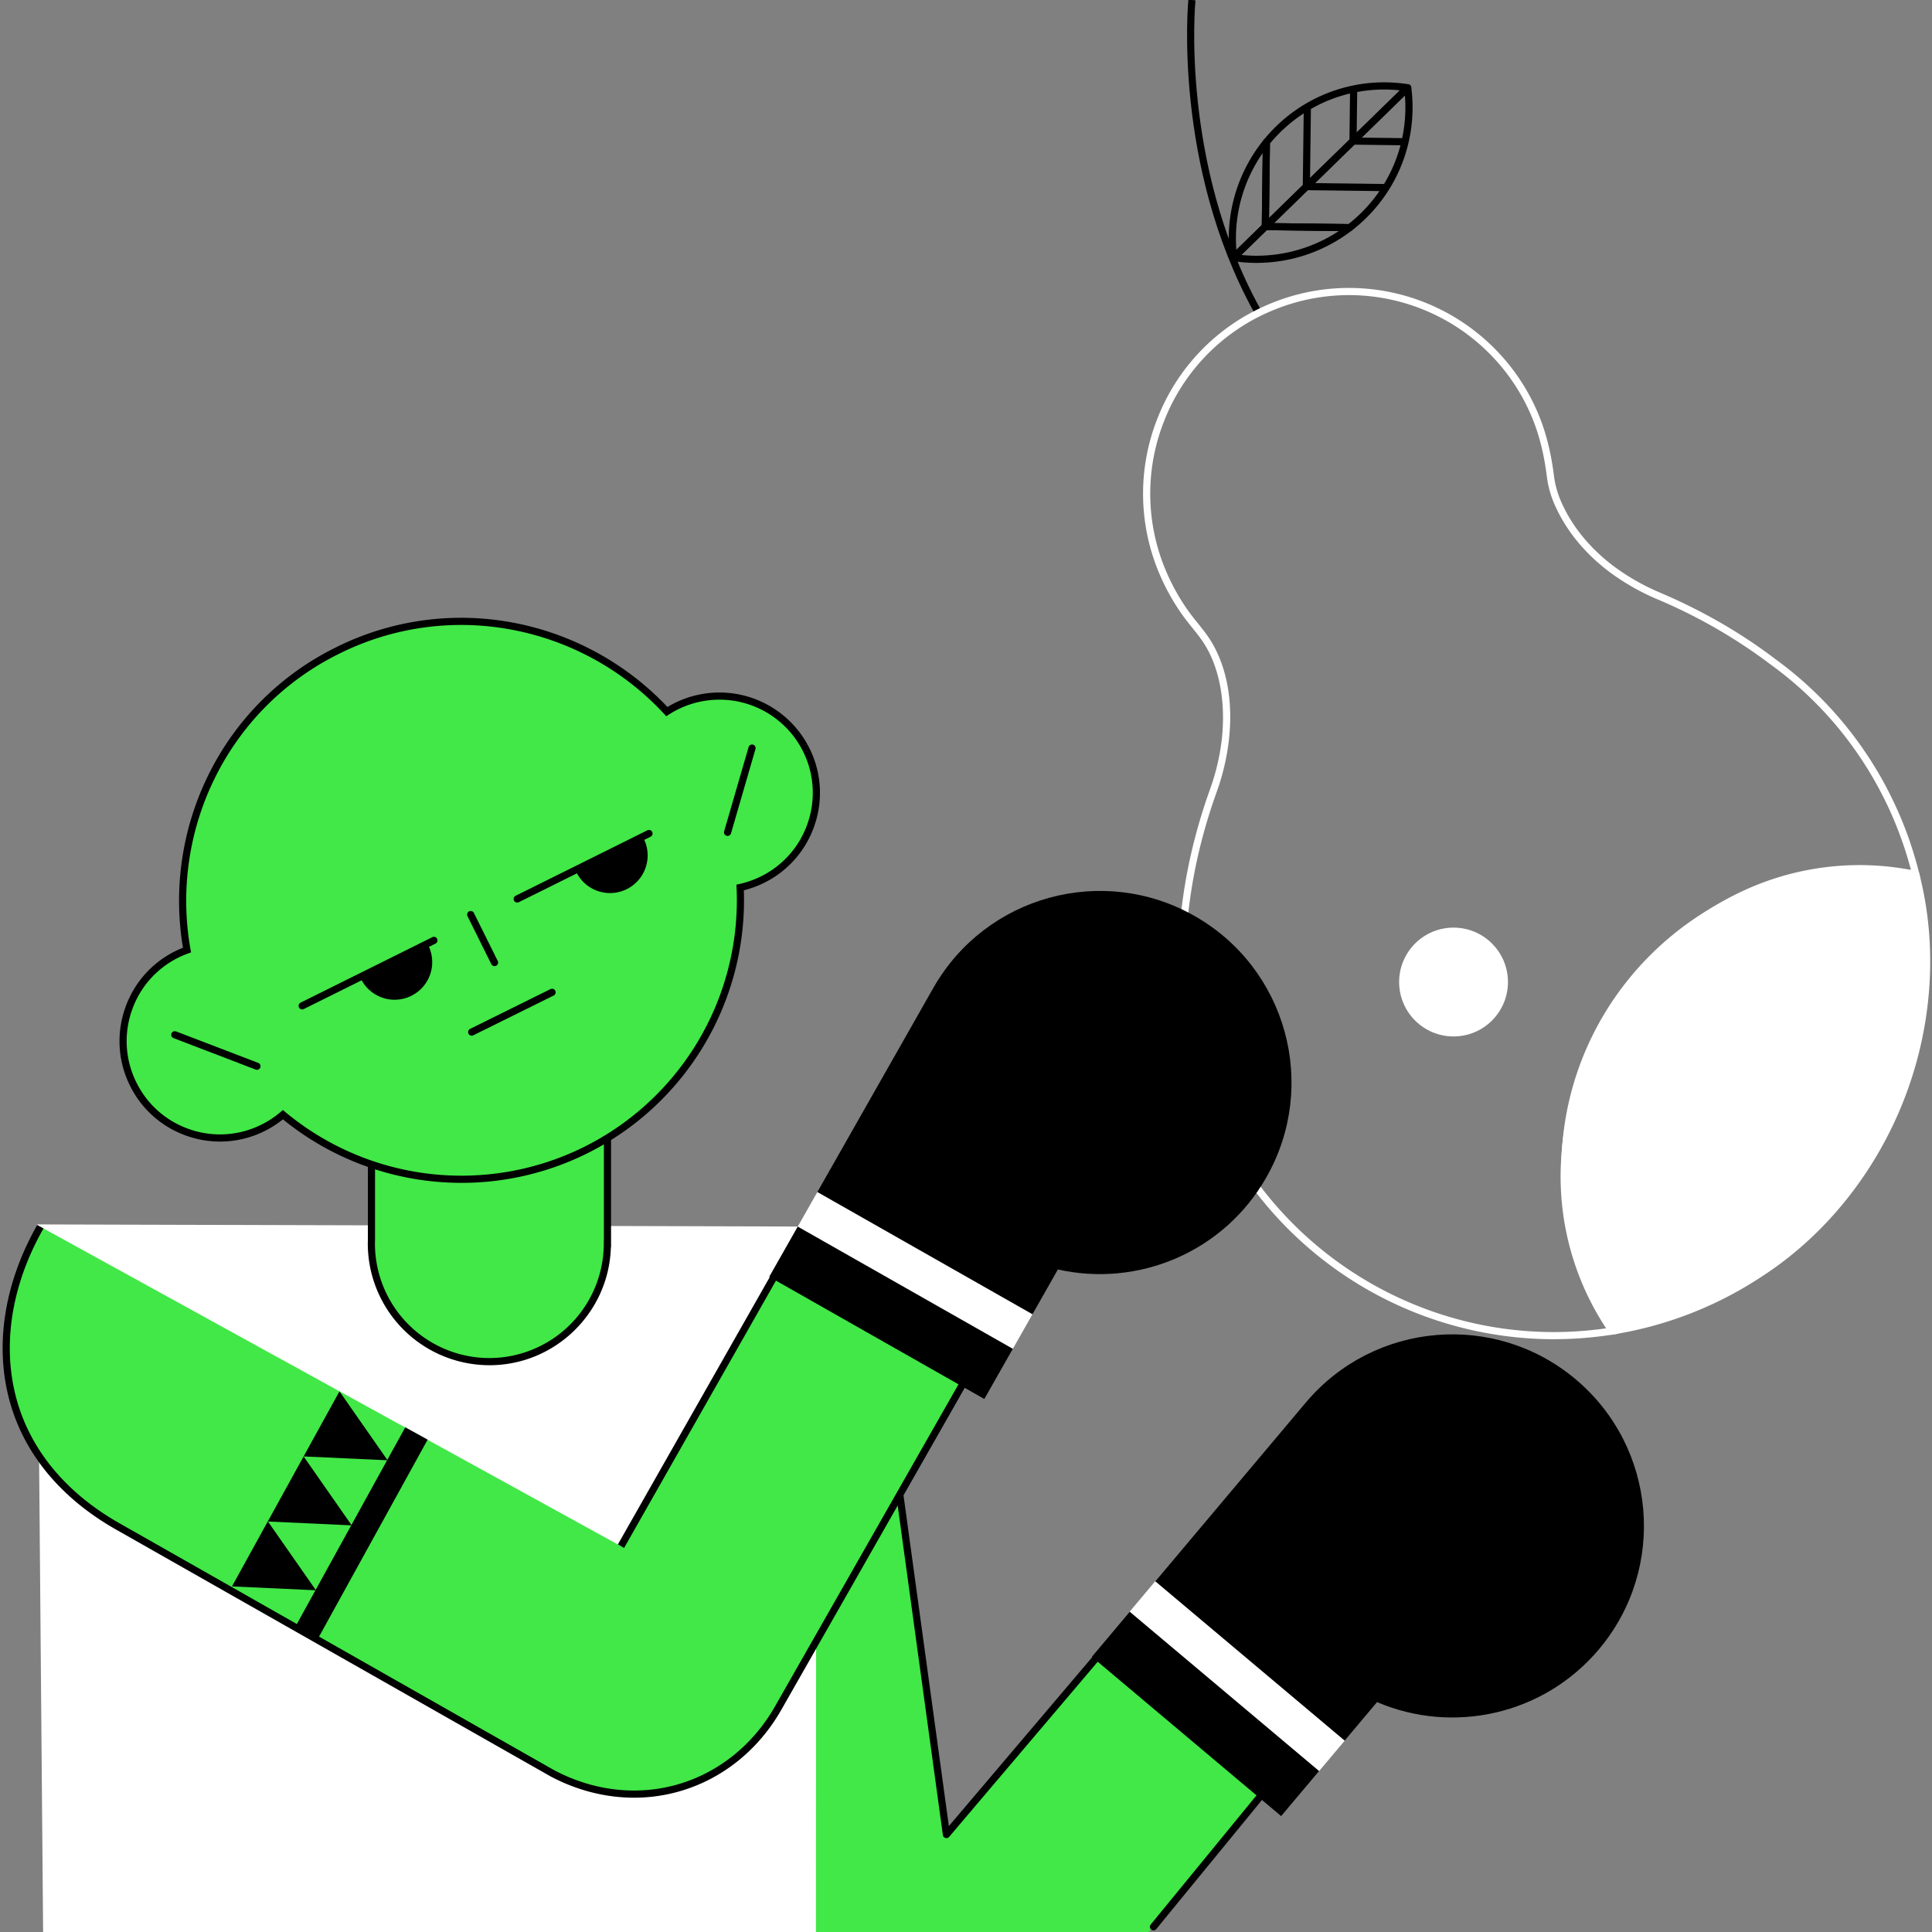 <svg xmlns="http://www.w3.org/2000/svg" xmlns:xlink="http://www.w3.org/1999/xlink" viewBox="0 0 1080 1080" xml:space="preserve"><rect x="0" y="0" width="1080" height="1080" fill="#808080" stroke="none"/><path fill="#41E847" d="M642.12 1080 868.2 804.28c-53.34-40.88-129.7-30.77-170.58 22.56l-169.05 199.22-31.97-233.2-115.9 69.58V1080"/><path d="M644.8 1079.1a2 2 0 0 1-1.55-3.27l222.56-271.76c-52.3-38.68-126.4-28.39-166.13 23.44l-169.1 199.3a2 2 0 0 1-3.51-1.03l-31.98-233.2a2 2 0 1 1 3.97-.54l31.36 228.76L696.57 825c41.42-54.05 119.2-64.34 173.32-22.86a2 2 0 0 1 .33 2.86l-223.87 273.37a2 2 0 0 1-1.55.73z"/><path d="M880.83 771.05c-45.15-37.98-112.48-32.28-150.61 12.68h-.01l-.27.32-119.58 142.12 105.8 89.03 53.62-63.72c42.2 18.07 92.95 7.42 124.05-29.53 38.08-45.26 32.26-112.82-13-150.9z"/><path fill="#FFF" d="m631.46 900.91 14.3-17 105.97 89.15-14.3 17zM24.1 1080h432.01l.24-394.33-435.61-1.21"/><path fill="#41E847" d="M207.65 693.1V559.07h131.93V695.3h-.06a65.96 65.96 0 0 1-131.92-.1c0-.7.03-1.39.05-2.09z"/><path d="M273.56 763.16a68.04 68.04 0 0 1-67.96-67.96c0-.56.02-1.11.04-1.67l.01-.46v-136h135.93V697.3h-.1c-1.1 36.5-31.17 65.87-67.92 65.87zm-63.9-202.09-.01 132.1-.02.5-.03 1.53a64.03 64.03 0 0 0 63.96 63.96 64.05 64.05 0 0 0 63.96-63.87v-2h.06V561.07H209.65z"/><defs><path id="a" d="M98.88 533.5a54.72 54.72 0 0 1 5.65-2.41c-12.07-66.55 20.45-135.76 84.07-167.38 63.6-31.6 138.42-15.74 184.17 34.08a54.14 54.14 0 1 1 40.97 98.32c2.75 59.83-29.3 118.47-86.38 146.83-57.08 28.37-123.17 18.5-169.2-19.82a54.13 54.13 0 1 1-59.28-89.62z"/></defs><defs><path id="b" d="M258.02 661.22a158.02 158.02 0 0 1-99.86-35.5 56.33 56.33 0 0 1-10.21 6.53 55.76 55.76 0 0 1-42.86 2.94 55.76 55.76 0 0 1-32.39-28.23 55.76 55.76 0 0 1-2.94-42.86 55.76 55.76 0 0 1 32.52-34.3 159.14 159.14 0 0 1 14.11-96.39 156.45 156.45 0 0 1 71.32-71.49 156.43 156.43 0 0 1 100.05-13.67 159.12 159.12 0 0 1 85.35 46.97 56.2 56.2 0 0 1 79.36 23.02 55.76 55.76 0 0 1 2.94 42.86 55.76 55.76 0 0 1-28.23 32.39 56.36 56.36 0 0 1-11.37 4.19 158.05 158.05 0 0 1-87.56 147.06 157.7 157.7 0 0 1-70.23 16.48zm-99.88-40.71 1.3 1.08a154.05 154.05 0 0 0 167.03 19.56 154.05 154.05 0 0 0 85.28-144.95l-.08-1.68 1.64-.36a52.49 52.49 0 0 0 12.1-4.26 51.8 51.8 0 0 0 26.2-30.08 51.8 51.8 0 0 0-2.72-39.8 52.2 52.2 0 0 0-75.03-20.55l-1.42.91-1.14-1.24a155.05 155.05 0 0 0-84.3-46.96 152.5 152.5 0 0 0-97.52 13.32 152.49 152.49 0 0 0-69.5 69.68 155.06 155.06 0 0 0-13.48 95.55l.3 1.66-1.59.58a51.8 51.8 0 0 0-31.67 32.4c-4.43 13.2-3.46 27.34 2.74 39.81s16.88 21.78 30.08 26.22a51.79 51.79 0 0 0 39.8-2.73 52.3 52.3 0 0 0 10.7-7.07l1.28-1.1z"/></defs><use xlink:href="#a" overflow="visible" fill="#41E847"/><use xlink:href="#b" overflow="visible"/><path fill="#DDF6C5" d="m420.39 418.19-13.67 47.09"/><path d="M406.72 467.28a2 2 0 0 1-1.92-2.56l13.67-47.1a2 2 0 0 1 3.84 1.12l-13.67 47.1a2 2 0 0 1-1.92 1.44z"/><path fill="#DDF6C5" d="m97.83 578.48 45.79 17.55"/><path d="M143.62 598.03c-.24 0-.48-.05-.71-.14l-45.8-17.54a2 2 0 1 1 1.43-3.73l45.8 17.54a2 2 0 0 1-.72 3.87zm25.3-33.76a2 2 0 0 1-.89-3.79l73.58-36.56a2 2 0 1 1 1.78 3.58l-73.58 36.56c-.28.15-.59.21-.89.21zm120.23-59.74a2 2 0 0 1-.9-3.8l73.59-36.56a2 2 0 1 1 1.78 3.58l-73.58 36.57c-.29.14-.6.2-.9.2z"/><path fill="#DDF6C5" d="m263.12 511.25 13.33 26.82"/><path d="M276.45 540.07a2 2 0 0 1-1.79-1.1l-13.33-26.83a2 2 0 0 1 3.59-1.78l13.32 26.82a2 2 0 0 1-1.79 2.9zm32.16 14.64-44.91 22.23m0 2a2 2 0 0 1-.88-3.8l44.9-22.22a2 2 0 0 1 1.77 3.59l-44.9 22.22a2 2 0 0 1-.88.2zm-24.13-50.14a21.02 21.02 0 0 1-37.96 18.07M360 469.17a21.02 21.02 0 0 1-37.96 18.07M754.5 129.25h-.03l-47.16-.6a2 2 0 0 1-1.37-3.42l49-47.8 30.57-29.81a2 2 0 0 1 3.38 1.18 86.46 86.46 0 0 1-25.57 73.43 88.42 88.42 0 0 1-7.6 6.6 2 2 0 0 1-1.22.42zm-42.31-4.53 41.63.52a83.76 83.76 0 0 0 17.3-18.42l-40.06-.5-18.87 18.4zm22.92-22.36 38.57.49a81.88 81.88 0 0 0 9.2-21.65l-25.74-.33-22.03 21.5zm26.08-25.43 22.64.28a83.43 83.43 0 0 0 1.51-23.84L761.2 76.93z"/><path d="M689.57 145.99a2 2 0 0 1-1.99-1.75 87.44 87.44 0 0 1 18.8-66 2 2 0 0 1 3.54 1.28l-.59 47.16a2 2 0 0 1-.6 1.4l-17.77 17.34a2 2 0 0 1-1.4.57zm16.28-60.43a83.55 83.55 0 0 0-14.71 54.1l14.2-13.86.5-40.23z"/><path d="M707.34 128.66a2 2 0 0 1-2-2.03l.59-47.16a2 2 0 0 1 .45-1.24 88.5 88.5 0 0 1 6.78-7.42 86.45 86.45 0 0 1 74.05-23.73 2 2 0 0 1 1.1 3.4L757.73 80.3l-49 47.8a2 2 0 0 1-1.4.57zm2.58-48.44-.52 41.63 18.87-18.4.5-40.06a84.33 84.33 0 0 0-18.85 16.83zm22.88-19.3-.48 38.58 22.03-21.49.32-25.74a81.85 81.85 0 0 0-21.87 8.65zm25.88-9.5-.28 22.64 24.15-23.55a83.38 83.38 0 0 0-23.87.91z"/><path d="M702.39 146.96c-4.38 0-8.76-.33-13.12-1a2 2 0 0 1-1.1-3.4l17.77-17.33c.38-.38.88-.58 1.42-.57l47.16.59a2 2 0 0 1 1.2 3.58 87.38 87.38 0 0 1-53.33 18.13zm-8.46-4.43a83.54 83.54 0 0 0 54.45-13.36l-40.24-.5-14.21 13.86z"/><path d="M700.95 174.46C655.5 91.91 664.22.71 664.3-.2l3.98.4c-.1.9-8.67 90.9 36.16 172.33l-3.5 1.93z"/><g fill="#FFF"><path d="M868.58 748.63a210.24 210.24 0 0 1-192.44-126.05 211.32 211.32 0 0 1-15.7-55.57 209.19 209.19 0 0 1-.8-50.42c2.12-24.83 7.72-50.1 16.66-75.06a125.2 125.2 0 0 0 6.67-28.07c2.46-21.85-1.64-42.17-11.25-55.75-1.68-2.37-3.55-4.7-5.36-6.95a143.8 143.8 0 0 1-5.31-6.88 121 121 0 0 1-12.38-21.87 114.18 114.18 0 0 1-1.71-87.95 114.17 114.17 0 0 1 60.98-63.4 114.7 114.7 0 0 1 151.35 59.26c4.6 10.55 7.67 22.32 9.37 36a52.5 52.5 0 0 0 4.5 15.57c6.02 13.31 16.15 25.51 29.28 35.3a125.27 125.27 0 0 0 25.77 14.6c23.42 9.97 45 22.41 64.12 36.97a208.48 208.48 0 0 1 46.28 46.26l.24.35c.83 1.14 1.65 2.27 2.45 3.43l.35.53.25.36a210.3 210.3 0 0 1 8.16 12.85l.33.56.56.95a202.71 202.71 0 0 1 3.28 5.95 217.56 217.56 0 0 1 3.24 6.36l.34.7a216.24 216.24 0 0 1 5.49 12.26l.42 1.05.2.53c.43 1.06.85 2.12 1.26 3.19l.5 1.35.2.52 1.06 2.92.6 1.71.08.28a216.2 216.2 0 0 1 3.9 12.64l.16.6a129.74 129.74 0 0 1 1.16 4.48l.76 3.18-3-.52a166.93 166.93 0 0 0-28.56-2.47c-89.98 0-163.85 72.47-165.25 162.75a164.53 164.53 0 0 0 26.16 91.83l1.65 2.58-3.02.48a210.49 210.49 0 0 1-33 2.6zM754.14 164.97a110.88 110.88 0 0 0-44.6 9.36 110.2 110.2 0 0 0-58.85 61.19 110.2 110.2 0 0 0 1.65 84.89c3.3 7.53 7.32 14.65 11.96 21.14 1.63 2.29 3.44 4.53 5.18 6.7 1.85 2.3 3.76 4.68 5.5 7.15 5.99 8.44 15.49 27.27 11.96 58.5a129.2 129.2 0 0 1-6.87 28.99c-8.82 24.62-14.36 49.55-16.44 74.08a205.25 205.25 0 0 0 16.18 104c37.2 85.1 126.58 134.74 218.13 121.55a168.53 168.53 0 0 1-25.14-91.46c1.42-92.45 77.1-166.68 169.24-166.68a171.04 171.04 0 0 1 26.23 2.03l-.1-.35c-.1-.43-.22-.86-.34-1.29l-.17-.6a212.25 212.25 0 0 0-2.88-9.62c-.3-.93-.62-1.86-.94-2.79l-.1-.27a184.54 184.54 0 0 0-1.62-4.54l-.19-.52-.49-1.32-1.23-3.12-.22-.56-.4-1a207.49 207.49 0 0 0-4.65-10.54l-.72-1.47-.35-.7a202.21 202.21 0 0 0-6.92-12.99l-.34-.57a206.96 206.96 0 0 0-8-12.6l-.28-.41-.31-.46-2.4-3.38-.28-.38-.34-.47a204.53 204.53 0 0 0-45.06-44.89 295.61 295.61 0 0 0-63.3-36.5A129.36 129.36 0 0 1 900.07 320c-13.68-10.19-24.24-22.93-30.55-36.86a56.41 56.41 0 0 1-4.82-16.73c-1.65-13.28-4.61-24.7-9.07-34.88a110.78 110.78 0 0 0-101.48-66.56z"/><path d="M984.47 711.45c71.65-46.71 107.85-139.74 86.48-222.57-139.43-28.94-249.43 139-169.68 255.16 28.82-4.44 58.75-16.13 83.2-32.6z"/><path d="m900.33 746.2-.71-1.03a154.14 154.14 0 0 1-27.08-94.41c1.32-31.53 11.7-62.73 30-90.25 18.23-27.41 42.86-48.93 71.24-62.23a154.36 154.36 0 0 1 97.58-11.36l1.22.25.3 1.2c10.44 40.46 7.45 85.23-8.42 126.06-15.87 40.82-43.88 75.86-78.88 98.68a211.26 211.26 0 0 1-84.01 32.9l-1.24.2zm139.04-258.6a150.1 150.1 0 0 0-63.89 14.3c-27.72 12.99-51.79 34.02-69.62 60.83-17.9 26.9-28.03 57.4-29.32 88.2a150.16 150.16 0 0 0 25.67 90.94c28.02-4.53 57.53-16.19 81.15-32.08l.02-.02c34.31-22.37 61.78-56.74 77.35-96.79 15.4-39.65 18.45-83.06 8.6-122.4-9.98-1.98-20-2.97-29.96-2.97z"/></g><circle fill="#FFF" cx="812.54" cy="548.96" r="30.42"/><path fill="#41E847" d="M22.56 685.74c-33.2 58.42-25.93 129 44.39 168.17l241.86 137.4c47.42 25.1 100.86 8.09 126.26-36.63L665.91 549.5c-58.43-33.2-132.7-12.73-165.89 45.7L347.13 864.33"/><path d="M354.44 1004.92c-15.8 0-31.73-4-46.57-11.85L65.97 855.65c-31.23-17.4-52.13-42.26-60.43-71.92-8.72-31.14-3.3-66.29 15.28-98.98l3.48 1.97C6.26 718.48.96 752.55 9.4 782.65c8 28.6 28.25 52.64 58.53 69.51l241.88 137.4c22.2 11.76 47.02 14.5 69.83 7.7 22.48-6.71 41.56-22.18 53.7-43.56l229.85-403.45a118.87 118.87 0 0 0-89.14-10.34 118.88 118.88 0 0 0-72.28 56.26l-152.9 269.15-3.47-1.98L498.3 594.2a122.87 122.87 0 0 1 74.68-58.15 122.87 122.87 0 0 1 93.93 11.7l1.74.99-.99 1.74-230.84 405.2c-12.66 22.28-32.56 38.4-56.04 45.41a91.98 91.98 0 0 1-26.33 3.83z"/><path d="M667.76 512.02c-51.3-29.14-116.48-11.28-145.8 39.86l-.22.36L430 713.74l120.24 68.3 41.13-72.4c44.8 10.09 92.75-9.6 116.6-51.6 29.22-51.43 11.22-116.8-40.21-146.02z"/><path fill="#FFF" d="m445.9 685.65 10.97-19.32L577.2 734.7l-10.97 19.32z"/><path d="m149.72 850.44 26.89 38.53-46.93-2.16z"/><path d="m169.72 814.15 26.89 38.53-46.93-2.15zm20.05-36.37 26.88 38.52-46.93-2.15z"/><path fill="#FFF" d="m171.63 912.27 61.16-110.98"/><path d="m165.38 908.85 61.17-110.98 12.5 6.9-61.17 110.97z"/></svg>
